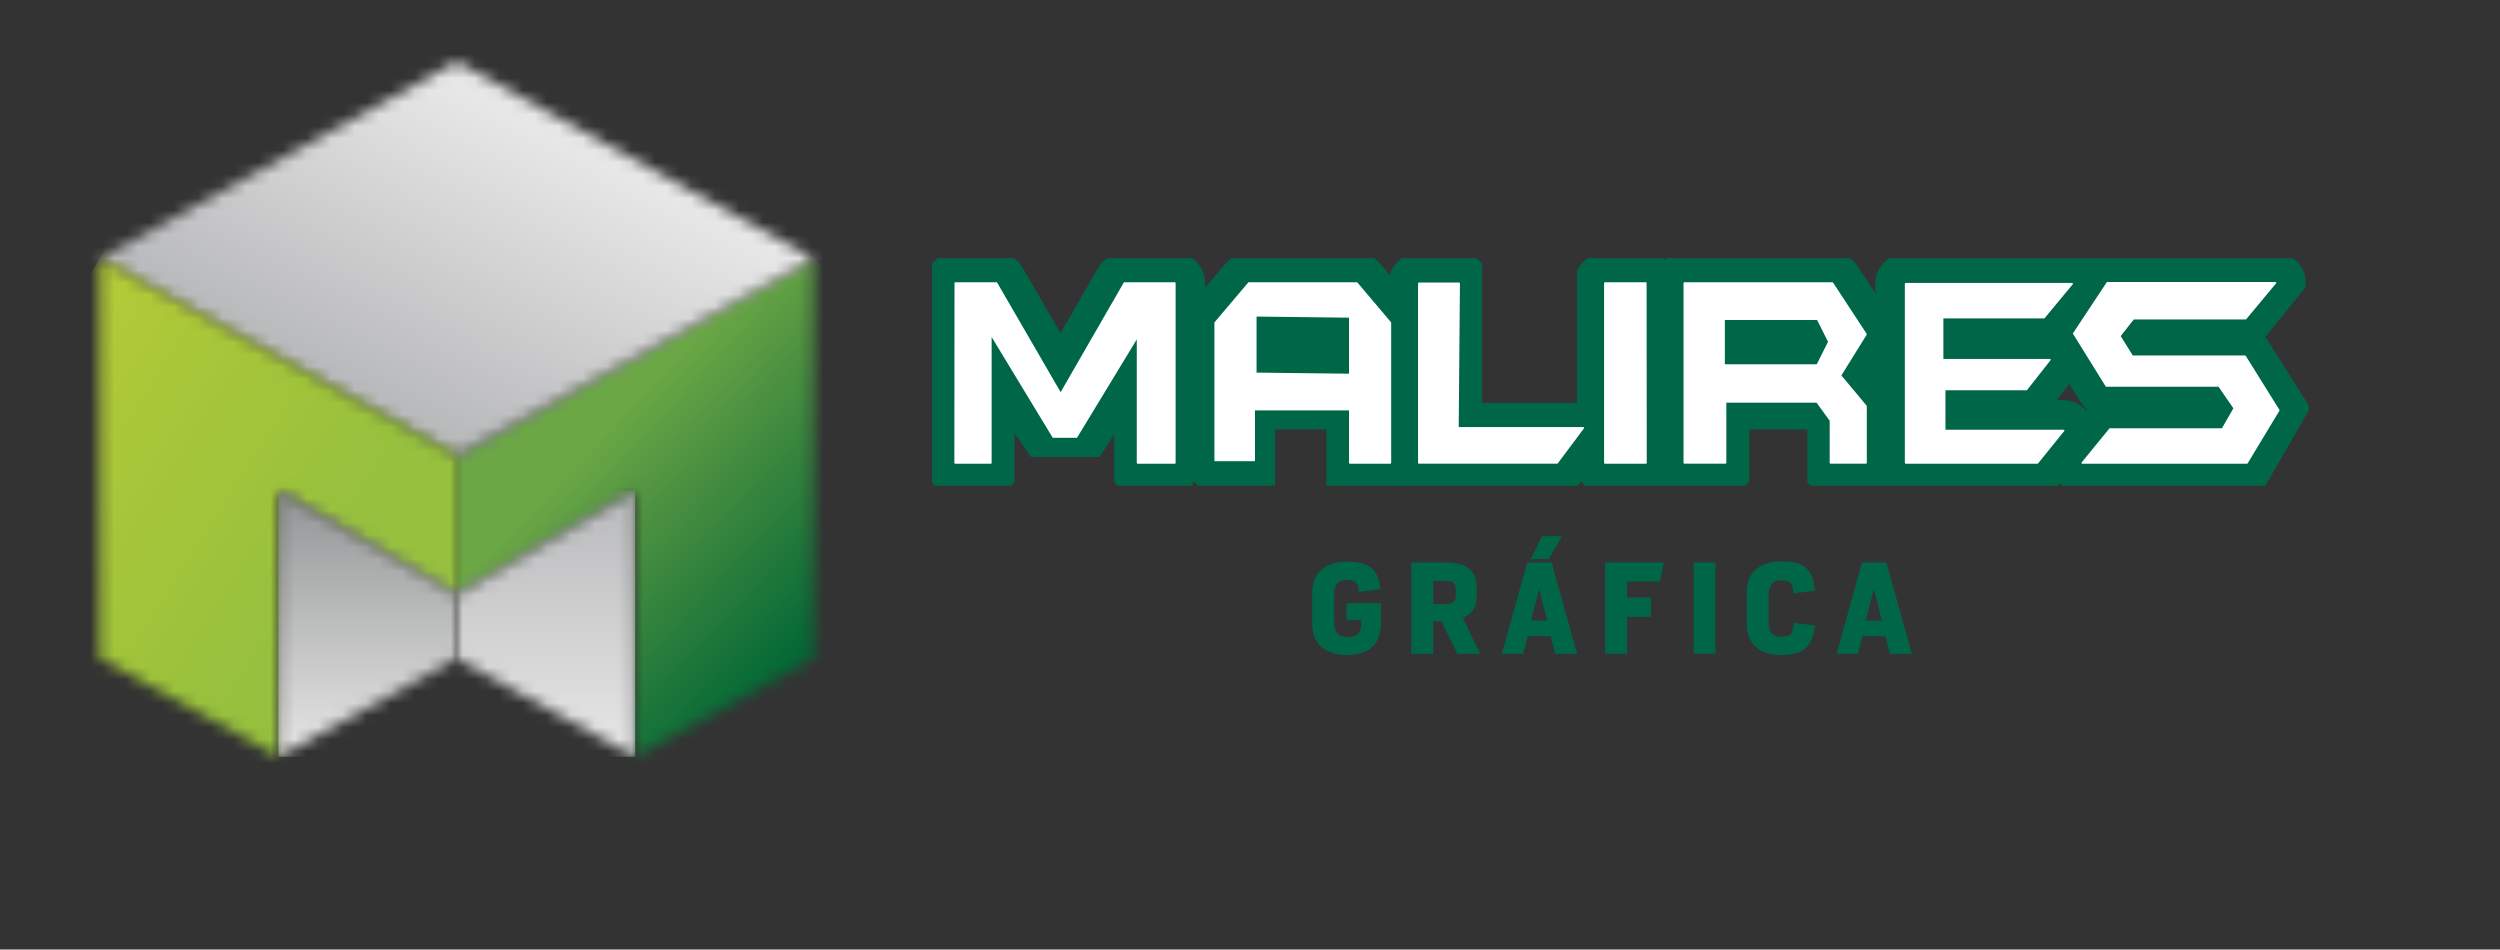 <svg xmlns="http://www.w3.org/2000/svg" width="208" height="79" viewBox="0 0 208 79" fill="none"><rect x="0" y="0" width="208" height="79" fill="#333333" stroke="none"/><mask id="mask0_4809_379" style="mask-type:luminance" maskUnits="userSpaceOnUse" x="38" y="21" width="30" height="42"><path d="M38.002 37.883V49.476L52.848 40.807V62.967L67.694 54.777V21.505L38.002 37.883Z" fill="white"></path></mask><g mask="url(#mask0_4809_379)"><path d="M51.996 6.684L88.391 41.046L53.701 77.789L17.305 43.426L51.996 6.684Z" fill="url(#paint0_linear_4809_379)"></path></g><mask id="mask1_4809_379" style="mask-type:luminance" maskUnits="userSpaceOnUse" x="8" y="5" width="60" height="33"><path d="M38.002 37.883L67.694 21.505L38.002 5.126L8.309 21.505L38.002 37.883Z" fill="white"></path></mask><g mask="url(#mask1_4809_379)"><path d="M-5.02 31.021L20.751 -19.04L81.025 11.989L55.253 62.049L-5.02 31.021Z" fill="url(#paint1_linear_4809_379)"></path></g><mask id="mask2_4809_379" style="mask-type:luminance" maskUnits="userSpaceOnUse" x="8" y="21" width="31" height="42"><path d="M8.309 21.505V54.777L23.169 62.961L23.156 40.807L38.002 49.476V37.883L8.309 21.505Z" fill="white"></path></mask><g mask="url(#mask2_4809_379)"><path d="M29.418 76.421L-10.484 50.976L16.894 8.043L56.796 33.49L29.418 76.421Z" fill="url(#paint2_linear_4809_379)"></path></g><mask id="mask3_4809_379" style="mask-type:luminance" maskUnits="userSpaceOnUse" x="23" y="40" width="16" height="23"><path d="M23.156 40.807L23.169 62.961L38.002 54.777V49.476L23.156 40.807Z" fill="white"></path></mask><g mask="url(#mask3_4809_379)"><path d="M38.002 40.807H23.156V62.961H38.002V40.807Z" fill="url(#paint3_linear_4809_379)"></path></g><mask id="mask4_4809_379" style="mask-type:luminance" maskUnits="userSpaceOnUse" x="37" y="40" width="16" height="23"><path d="M52.848 62.967V40.807L38.002 49.476L37.975 54.804L52.848 62.967Z" fill="white"></path></mask><g mask="url(#mask4_4809_379)"><path d="M52.848 40.807H37.975V62.967H52.848V40.807Z" fill="url(#paint4_linear_4809_379)"></path></g><mask id="mask5_4809_379" style="mask-type:luminance" maskUnits="userSpaceOnUse" x="0" y="0" width="208" height="79"><path d="M208 0H0V78.422H208V0Z" fill="white"></path></mask><g mask="url(#mask5_4809_379)"><path fill-rule="evenodd" clip-rule="evenodd" d="M117.607 25.217L114.8 21.901C114.659 21.737 114.497 21.596 114.322 21.474H102.474C102.293 21.597 102.126 21.743 101.978 21.916L99.168 25.235C98.794 25.687 98.587 26.259 98.587 26.847V38.305C98.587 39.185 99.041 39.961 99.73 40.412H105.734C105.758 40.395 106.069 40.374 106.095 40.356V35.725H110.353V40.403C110.353 40.403 110.644 40.408 110.648 40.412H117.341C117.87 39.95 118.205 39.272 118.205 38.514V26.847C118.203 26.26 117.996 25.688 117.607 25.217Z" fill="#006648"></path></g><mask id="mask6_4809_379" style="mask-type:luminance" maskUnits="userSpaceOnUse" x="0" y="0" width="208" height="79"><path d="M208 0H0V78.422H208V0Z" fill="white"></path></mask><g mask="url(#mask6_4809_379)"><path fill-rule="evenodd" clip-rule="evenodd" d="M133.984 34.453C133.552 33.602 132.692 33.077 131.736 33.077H131.201V33.526H123.31V21.928C123.275 21.888 123.239 21.846 123.2 21.81C123.077 21.683 122.938 21.573 122.794 21.475H116.653C115.973 21.927 115.522 22.699 115.522 23.574V38.517C115.522 39.275 115.859 39.952 116.388 40.414H131.212C131.345 40.298 131.467 40.17 131.574 40.028L133.753 37.111C134.331 36.342 134.425 35.33 133.984 34.453Z" fill="#006648"></path></g><mask id="mask7_4809_379" style="mask-type:luminance" maskUnits="userSpaceOnUse" x="0" y="0" width="208" height="79"><path d="M208 0H0V78.422H208V0Z" fill="white"></path></mask><g mask="url(#mask7_4809_379)"><path fill-rule="evenodd" clip-rule="evenodd" d="M139.456 23.546C139.456 22.689 139.023 21.931 138.366 21.475H132.09C131.699 21.748 131.39 22.128 131.202 22.574V33.526H131.002V38.515C131.002 39.273 131.34 39.951 131.869 40.413H138.606C138.648 40.375 138.692 40.34 138.731 40.297C139.203 39.83 139.47 39.183 139.47 38.513L139.456 23.546Z" fill="#006648"></path></g><mask id="mask8_4809_379" style="mask-type:luminance" maskUnits="userSpaceOnUse" x="0" y="0" width="208" height="79"><path d="M208 0H0V78.422H208V0Z" fill="white"></path></mask><g mask="url(#mask8_4809_379)"><path fill-rule="evenodd" clip-rule="evenodd" d="M157.188 32.177L156.226 31.024L157.399 29.132C157.911 28.301 157.893 27.239 157.359 26.432L154.562 22.159C154.382 21.887 154.153 21.654 153.893 21.474H138.698C138.041 21.93 137.61 22.688 137.61 23.545V38.509C137.61 39.27 137.949 39.95 138.483 40.412H145.213C145.337 40.306 145.446 40.187 145.547 40.059V35.725H150.377V40.146C150.458 40.238 150.542 40.33 150.635 40.412H156.907C157.435 39.95 157.772 39.272 157.772 38.514V33.791C157.773 33.208 157.568 32.635 157.188 32.177Z" fill="#006648"></path></g><mask id="mask9_4809_379" style="mask-type:luminance" maskUnits="userSpaceOnUse" x="0" y="0" width="208" height="79"><path d="M208 0H0V78.422H208V0Z" fill="white"></path></mask><g mask="url(#mask9_4809_379)"><path fill-rule="evenodd" clip-rule="evenodd" d="M156.892 40.413H171.173C171.282 40.317 171.386 40.215 171.476 40.1L173.659 37.398C174.262 36.649 174.385 35.604 173.971 34.735C173.554 33.861 172.663 33.297 171.693 33.297H171.11L172.523 31.497C173.125 30.74 173.238 29.69 172.823 28.841C172.649 28.478 172.395 28.171 172.085 27.936L174.336 25.225C174.962 24.474 175.102 23.418 174.685 22.534C174.476 22.091 174.147 21.729 173.746 21.476H157.205C156.498 21.923 156.027 22.71 156.027 23.607V38.518C156.027 39.275 156.364 39.951 156.892 40.413Z" fill="#006648"></path></g><mask id="mask10_4809_379" style="mask-type:luminance" maskUnits="userSpaceOnUse" x="0" y="0" width="208" height="79"><path d="M208 0H0V78.422H208V0Z" fill="white"></path></mask><g mask="url(#mask10_4809_379)"><path fill-rule="evenodd" clip-rule="evenodd" d="M192.113 34.108C192.109 33.975 192.101 33.846 192.078 33.715L188.479 28.016L188.572 27.957L188.545 27.937L191.802 23.928C191.884 23.434 191.823 22.917 191.601 22.45C191.416 22.05 191.123 21.722 190.776 21.475H173.86C173.613 21.651 173.399 21.872 173.226 22.131L170.439 26.343C169.893 27.159 169.872 28.229 170.39 29.074L173.101 33.447C173.246 33.68 173.422 33.883 173.625 34.055C173.611 34.069 171.294 36.911 171.294 36.911C170.675 37.66 170.544 38.712 170.963 39.599C171.112 39.915 171.327 40.189 171.584 40.413H188.475L192.113 34.108Z" fill="#006648"></path></g><mask id="mask11_4809_379" style="mask-type:luminance" maskUnits="userSpaceOnUse" x="0" y="0" width="208" height="79"><path d="M208 0H0V78.422H208V0Z" fill="white"></path></mask><g mask="url(#mask11_4809_379)"><path fill-rule="evenodd" clip-rule="evenodd" d="M99.177 21.475H92.123C91.818 21.684 91.554 21.957 91.364 22.288L88.237 27.717L85.084 22.276C84.893 21.952 84.633 21.68 84.332 21.475H78.047C77.856 21.607 77.69 21.765 77.542 21.942V40.145C77.587 40.197 77.632 40.249 77.681 40.298C77.722 40.34 77.765 40.375 77.807 40.414H84.098C84.212 40.315 84.314 40.206 84.406 40.089V36.027L84.962 36.836V36.829L84.996 36.887L85.778 38.024H91.457C91.52 37.952 91.578 37.879 91.634 37.801L91.836 37.486L92.123 37.013V37.037L92.702 36.133V40.117C92.791 40.224 92.883 40.325 92.987 40.414H99.198L99.475 39.229L99.641 40.17C100.029 39.727 100.266 39.151 100.266 38.517V23.546C100.266 22.689 99.834 21.93 99.177 21.475Z" fill="#006648"></path></g><mask id="mask12_4809_379" style="mask-type:luminance" maskUnits="userSpaceOnUse" x="0" y="0" width="208" height="79"><path d="M208 0H0V78.422H208V0Z" fill="white"></path></mask><g mask="url(#mask12_4809_379)"><path fill-rule="evenodd" clip-rule="evenodd" d="M94.644 38.581C94.609 38.581 94.58 38.552 94.58 38.517V28.238L89.624 36.396C89.612 36.415 89.591 36.426 89.568 36.426H87.627C87.604 36.426 87.583 36.415 87.571 36.396L82.504 28.04V38.517C82.504 38.553 82.475 38.581 82.44 38.581H79.466C79.448 38.581 79.432 38.574 79.421 38.562C79.408 38.549 79.402 38.533 79.402 38.517L79.416 23.546C79.416 23.51 79.445 23.482 79.481 23.482H82.909C82.931 23.482 82.953 23.493 82.964 23.514L88.245 32.627L93.494 23.514C93.506 23.493 93.527 23.482 93.551 23.482H97.748C97.783 23.482 97.812 23.511 97.812 23.546V38.517C97.812 38.553 97.783 38.581 97.748 38.581H94.644Z" fill="white"></path></g><mask id="mask13_4809_379" style="mask-type:luminance" maskUnits="userSpaceOnUse" x="0" y="0" width="208" height="79"><path d="M208 0H0V78.422H208V0Z" fill="white"></path></mask><g mask="url(#mask13_4809_379)"><path fill-rule="evenodd" clip-rule="evenodd" d="M112.238 31.091V26.43L104.545 26.339V31.002L112.238 31.091ZM112.302 38.581C112.267 38.581 112.238 38.552 112.238 38.517V34.146H104.415V38.307C104.415 38.344 104.386 38.372 104.349 38.372H101.105C101.069 38.372 101.039 38.343 101.039 38.307V26.85C101.039 26.835 101.044 26.82 101.054 26.809L103.851 23.506C103.863 23.491 103.881 23.483 103.9 23.483H112.888C112.907 23.483 112.926 23.491 112.937 23.506L115.731 26.809C115.741 26.82 115.746 26.835 115.746 26.85V38.518C115.746 38.554 115.717 38.582 115.682 38.582H112.302V38.581Z" fill="white"></path></g><mask id="mask14_4809_379" style="mask-type:luminance" maskUnits="userSpaceOnUse" x="0" y="0" width="208" height="79"><path d="M208 0H0V78.422H208V0Z" fill="white"></path></mask><g mask="url(#mask14_4809_379)"><path fill-rule="evenodd" clip-rule="evenodd" d="M118.045 38.581C118.01 38.581 117.981 38.552 117.981 38.517V23.573C117.981 23.538 118.01 23.509 118.045 23.509H121.402C121.42 23.509 121.436 23.515 121.448 23.527C121.46 23.54 121.467 23.556 121.467 23.573L121.365 35.532H131.736C131.761 35.532 131.783 35.546 131.794 35.568C131.806 35.589 131.803 35.615 131.788 35.636L129.606 38.553C129.594 38.569 129.574 38.578 129.554 38.578H118.045V38.581Z" fill="white"></path></g><mask id="mask15_4809_379" style="mask-type:luminance" maskUnits="userSpaceOnUse" x="0" y="0" width="208" height="79"><path d="M208 0H0V78.422H208V0Z" fill="white"></path></mask><g mask="url(#mask15_4809_379)"><path fill-rule="evenodd" clip-rule="evenodd" d="M133.523 38.581C133.488 38.581 133.459 38.552 133.459 38.517V23.546C133.459 23.511 133.488 23.482 133.523 23.482H136.933C136.968 23.482 136.997 23.511 136.997 23.546L137.01 38.517C137.01 38.534 137.004 38.55 136.991 38.562C136.98 38.574 136.962 38.581 136.946 38.581H133.523Z" fill="white"></path></g><mask id="mask16_4809_379" style="mask-type:luminance" maskUnits="userSpaceOnUse" x="0" y="0" width="208" height="79"><path d="M208 0H0V78.422H208V0Z" fill="white"></path></mask><g mask="url(#mask16_4809_379)"><path fill-rule="evenodd" clip-rule="evenodd" d="M151.154 30.307L152.093 28.437L151.182 26.625H143.507V30.307H151.154ZM152.294 38.581C152.258 38.581 152.229 38.552 152.229 38.517V35.007L151.14 33.504H143.632V38.511C143.632 38.547 143.603 38.577 143.568 38.577H140.134C140.099 38.577 140.07 38.548 140.07 38.511V23.546C140.07 23.511 140.099 23.482 140.134 23.482H152.457C152.479 23.482 152.499 23.493 152.511 23.511L155.307 27.777C155.321 27.799 155.321 27.825 155.308 27.846L153.204 31.235L155.303 33.751C155.313 33.762 155.318 33.777 155.318 33.792V38.515C155.318 38.55 155.289 38.579 155.254 38.579H152.294V38.581Z" fill="white"></path></g><mask id="mask17_4809_379" style="mask-type:luminance" maskUnits="userSpaceOnUse" x="0" y="0" width="208" height="79"><path d="M208 0H0V78.422H208V0Z" fill="white"></path></mask><g mask="url(#mask17_4809_379)"><path fill-rule="evenodd" clip-rule="evenodd" d="M158.548 38.581C158.512 38.581 158.483 38.552 158.483 38.517V23.605C158.483 23.569 158.512 23.541 158.548 23.541H172.405C172.43 23.541 172.453 23.556 172.464 23.578C172.474 23.6 172.471 23.627 172.455 23.647L170.113 26.469C170.1 26.484 170.083 26.491 170.063 26.491H161.69V29.866H170.551C170.575 29.866 170.599 29.88 170.609 29.903C170.62 29.925 170.618 29.952 170.602 29.971L168.656 32.447C168.644 32.462 168.625 32.472 168.605 32.472H161.863V35.756H171.693C171.718 35.756 171.741 35.77 171.751 35.793C171.763 35.816 171.759 35.842 171.744 35.862L169.565 38.559C169.553 38.574 169.535 38.583 169.515 38.583H158.548V38.581Z" fill="white"></path></g><mask id="mask18_4809_379" style="mask-type:luminance" maskUnits="userSpaceOnUse" x="0" y="0" width="208" height="79"><path d="M208 0H0V78.422H208V0Z" fill="white"></path></mask><g mask="url(#mask18_4809_379)"><path fill-rule="evenodd" clip-rule="evenodd" d="M173.242 38.581C173.217 38.581 173.194 38.567 173.184 38.544C173.174 38.522 173.177 38.495 173.193 38.475L175.495 35.653C175.507 35.638 175.525 35.629 175.545 35.629H184.865L185.817 33.972L184.582 32.179H175.247C175.224 32.179 175.204 32.168 175.191 32.149L172.48 27.781C172.468 27.76 172.468 27.732 172.481 27.712L175.277 23.491C175.289 23.473 175.31 23.462 175.331 23.462H189.323C189.348 23.462 189.371 23.476 189.382 23.5C189.393 23.524 189.39 23.549 189.373 23.569L186.891 26.553C186.879 26.568 186.861 26.577 186.842 26.577H177.532L176.443 27.962L177.446 29.576H186.792C186.815 29.576 186.835 29.588 186.847 29.607L189.649 34.101C189.662 34.121 189.662 34.147 189.65 34.169L187.003 38.552C186.991 38.571 186.971 38.583 186.948 38.583H173.242V38.581Z" fill="white"></path></g><mask id="mask19_4809_379" style="mask-type:luminance" maskUnits="userSpaceOnUse" x="0" y="0" width="208" height="79"><path d="M208 0H0V78.422H208V0Z" fill="white"></path></mask><g mask="url(#mask19_4809_379)"><path d="M109.176 51.898V49.301C109.176 47.516 110.393 46.735 112.047 46.735C113.862 46.735 114.683 47.283 114.846 49.007L113.07 49.25C113.02 48.56 112.837 48.256 112.045 48.256C111.245 48.256 111 48.764 111 49.494V51.725C111 52.445 111.233 53.003 112.045 53.003C113.091 53.003 113.243 52.598 113.243 51.745V51.603H112.025V50.183H114.896V51.776C114.896 53.814 113.699 54.494 112.045 54.494C110.372 54.494 109.176 53.673 109.176 51.898Z" fill="#006648"></path></g><mask id="mask20_4809_379" style="mask-type:luminance" maskUnits="userSpaceOnUse" x="0" y="0" width="208" height="79"><path d="M208 0H0V78.422H208V0Z" fill="white"></path></mask><g mask="url(#mask20_4809_379)"><path d="M119.927 51.695H119.247V54.403H117.421V46.797H120.19C122.106 46.797 122.857 47.477 122.857 48.917V49.597C122.857 50.358 122.634 51.028 121.701 51.403L123.161 54.405H121.255L119.927 51.695ZM120.252 50.254C120.942 50.254 121.124 50.052 121.124 49.464V49.119C121.124 48.541 120.942 48.328 120.252 48.328H119.248V50.254H120.252Z" fill="#006648"></path></g><mask id="mask21_4809_379" style="mask-type:luminance" maskUnits="userSpaceOnUse" x="0" y="0" width="208" height="79"><path d="M208 0H0V78.422H208V0Z" fill="white"></path></mask><g mask="url(#mask21_4809_379)"><path d="M127.067 46.796H129.096L131.215 54.402H129.389L129.014 52.931H127.097L126.732 54.402H124.947L127.067 46.796ZM128.295 44.616H129.958L128.873 46.512H127.352L128.295 44.616ZM128.72 51.635L128.061 49.028H128.041L127.381 51.635H128.72Z" fill="#006648"></path></g><mask id="mask22_4809_379" style="mask-type:luminance" maskUnits="userSpaceOnUse" x="0" y="0" width="208" height="79"><path d="M208 0H0V78.422H208V0Z" fill="white"></path></mask><g mask="url(#mask22_4809_379)"><path d="M133.55 46.795H138.417L138.124 48.378H135.375V49.717H137.353V51.32H135.375V54.403H133.55V46.795Z" fill="#006648"></path></g><mask id="mask23_4809_379" style="mask-type:luminance" maskUnits="userSpaceOnUse" x="0" y="0" width="208" height="79"><path d="M208 0H0V78.422H208V0Z" fill="white"></path></mask><g mask="url(#mask23_4809_379)"><path d="M142.729 46.795H140.913V54.402H142.729V46.795Z" fill="#006648"></path></g><mask id="mask24_4809_379" style="mask-type:luminance" maskUnits="userSpaceOnUse" x="0" y="0" width="208" height="79"><path d="M208 0H0V78.422H208V0Z" fill="white"></path></mask><g mask="url(#mask24_4809_379)"><path d="M145.325 51.898V49.301C145.325 47.516 146.543 46.705 148.196 46.705C150.042 46.705 150.833 47.263 151.005 49.149L149.23 49.372C149.169 48.601 148.987 48.276 148.195 48.276C147.394 48.276 147.15 48.794 147.15 49.524V51.725C147.15 52.445 147.322 52.973 148.195 52.973C148.996 52.973 149.188 52.688 149.26 51.817L151.004 52.04C150.801 53.836 150.031 54.494 148.195 54.494C146.523 54.494 145.325 53.673 145.325 51.898Z" fill="#006648"></path></g><mask id="mask25_4809_379" style="mask-type:luminance" maskUnits="userSpaceOnUse" x="0" y="0" width="208" height="79"><path d="M208 0H0V78.422H208V0Z" fill="white"></path></mask><g mask="url(#mask25_4809_379)"><path d="M154.921 46.795H156.95L159.069 54.402H157.243L156.868 52.931H154.951L154.586 54.402H152.801L154.921 46.795ZM156.574 51.635L155.915 49.028H155.895L155.235 51.635H156.574Z" fill="#006648"></path></g><defs><linearGradient id="paint0_linear_4809_379" x1="48.147" y1="37.793" x2="66.236" y2="54.872" gradientUnits="userSpaceOnUse"><stop stop-color="#6BA845"></stop><stop offset="0.278" stop-color="#509341"></stop><stop offset="1" stop-color="#036836"></stop></linearGradient><linearGradient id="paint1_linear_4809_379" x1="32.131" y1="32.91" x2="43.701" y2="10.436" gradientUnits="userSpaceOnUse"><stop stop-color="#B9BABC"></stop><stop offset="1" stop-color="#E8E7E7"></stop></linearGradient><linearGradient id="paint2_linear_4809_379" x1="28.705" y1="45.767" x2="2.9" y2="29.312" gradientUnits="userSpaceOnUse"><stop stop-color="#96C03E"></stop><stop offset="0.48" stop-color="#A4C539"></stop><stop offset="1" stop-color="#B4CB38"></stop></linearGradient><linearGradient id="paint3_linear_4809_379" x1="30.585" y1="41.093" x2="30.585" y2="63.162" gradientUnits="userSpaceOnUse"><stop stop-color="#929596"></stop><stop offset="1" stop-color="#E8E7E7"></stop></linearGradient><linearGradient id="paint4_linear_4809_379" x1="45.414" y1="41.396" x2="45.414" y2="62.854" gradientUnits="userSpaceOnUse"><stop stop-color="#B9BABC"></stop><stop offset="1" stop-color="#E8E7E7"></stop></linearGradient></defs></svg>